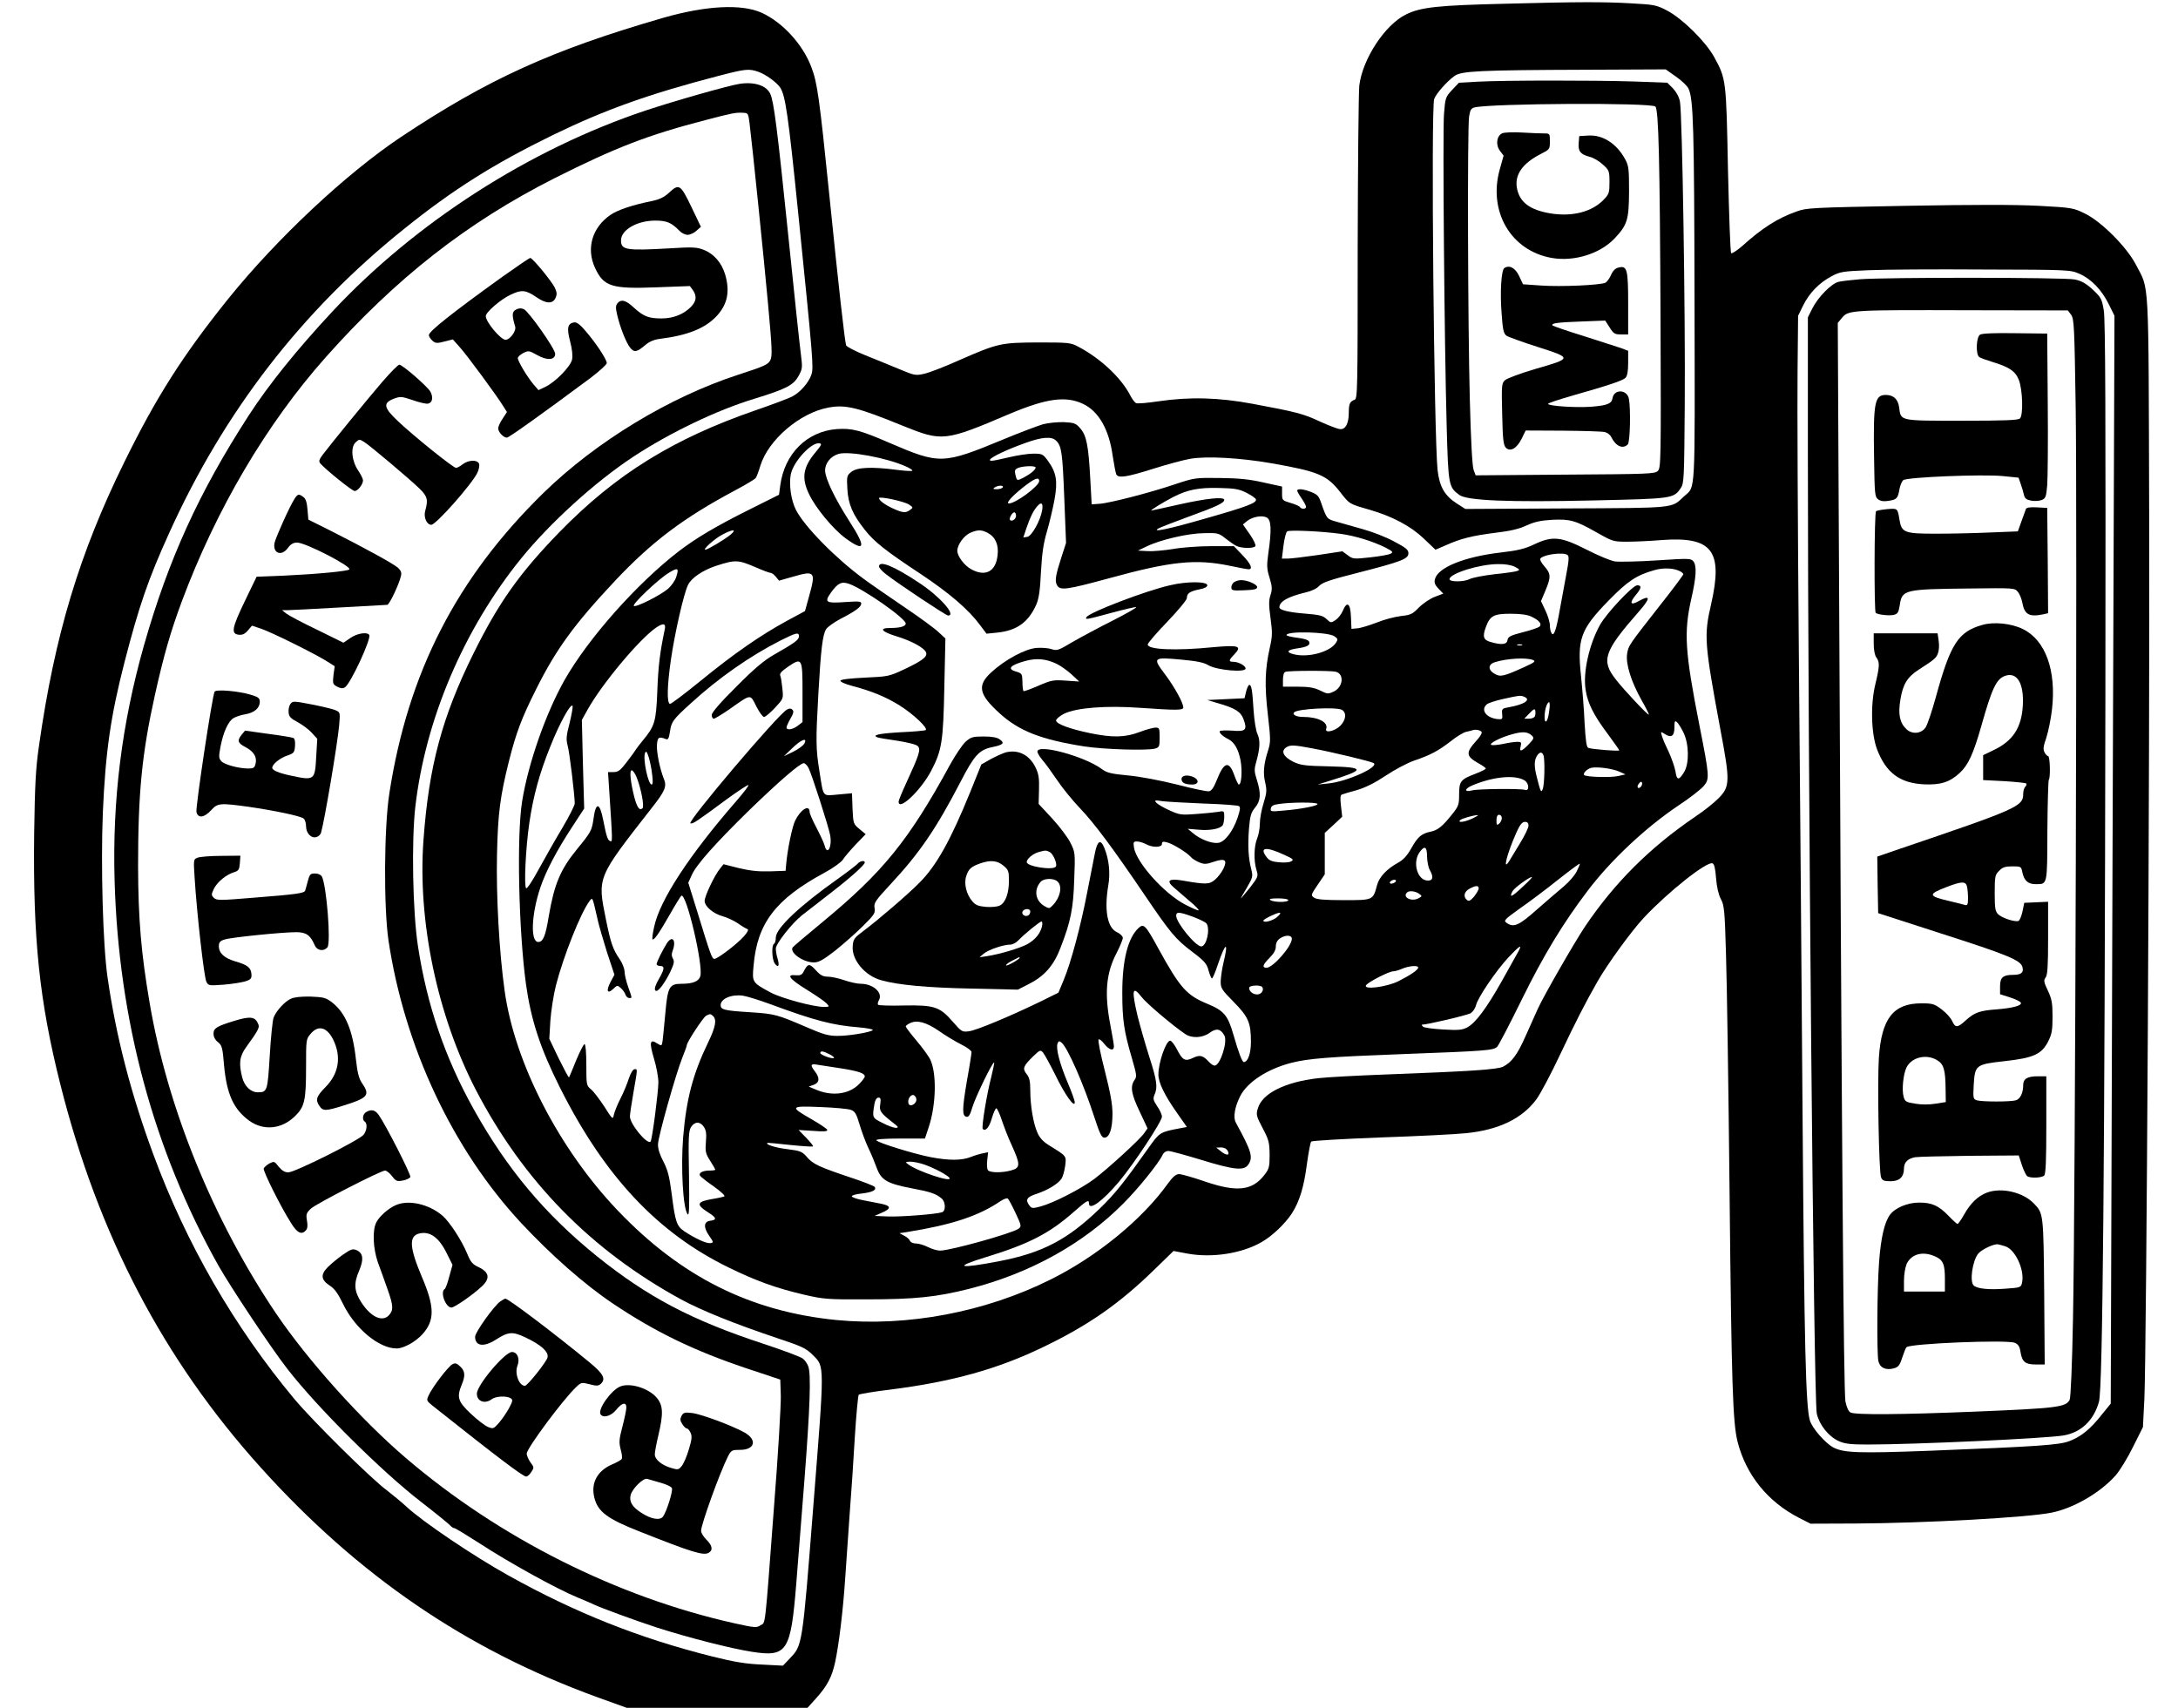 <?xml version="1.0" encoding="UTF-8" standalone="yes"?>
<svg version="1.0" xmlns="http://www.w3.org/2000/svg" width="918pt" height="720pt" viewBox="0 0 1224 960" preserveAspectRatio="xMidYMid meet">
  <g transform="translate(0,960) scale(0.1,-0.1)" fill="#000000" stroke="none">
    <path d="M8460 9579 c-378 -9 -475 -19 -558 -60 -119 -58 -245 -251 -263 -400
-4 -41 -8 -453 -9 -917 0 -793 -1 -843 -17 -849 -27 -10 -33 -23 -33 -73 0
-61 -19 -96 -50 -92 -13 1 -63 20 -111 42 -94 44 -132 54 -379 100 -193 36
-354 40 -531 14 -60 -9 -116 -14 -124 -10 -8 3 -23 23 -34 45 -50 97 -167 207
-291 272 -43 23 -55 24 -225 24 -210 -1 -226 -4 -445 -100 -80 -36 -168 -70
-196 -76 -48 -11 -54 -10 -140 26 -49 20 -135 56 -191 78 -57 23 -105 48 -108
56 -8 26 -42 328 -95 851 -55 540 -67 626 -100 712 -48 128 -161 252 -279 306
-112 51 -313 41 -553 -28 -626 -181 -986 -345 -1473 -669 -309 -206 -698 -571
-971 -909 -254 -316 -405 -552 -584 -917 -254 -515 -393 -977 -481 -1598 -18
-125 -23 -213 -27 -491 -7 -596 29 -941 147 -1411 213 -847 579 -1547 1127
-2155 548 -608 1154 -1022 1887 -1289 l169 -61 508 0 508 0 47 52 c64 71 90
121 108 203 21 97 45 291 57 475 6 85 17 247 25 360 9 113 22 308 29 433 8
126 18 232 22 237 5 4 86 18 179 29 346 44 602 115 860 240 251 121 425 242
620 432 l110 107 80 -15 c138 -25 305 1 415 65 60 34 132 103 170 161 44 69
68 149 85 280 9 64 19 119 24 124 5 5 179 15 387 23 209 7 425 18 482 24 184
18 316 82 396 190 23 31 84 146 135 255 85 180 142 291 210 410 57 99 192 285
260 357 137 146 353 317 385 305 10 -4 16 -29 20 -84 4 -50 14 -92 27 -117 19
-35 22 -63 29 -315 5 -152 14 -755 20 -1341 11 -1076 18 -1287 45 -1395 48
-187 170 -337 345 -427 l65 -33 255 1 c389 2 968 34 1099 61 123 24 276 113
361 210 23 26 67 98 97 159 l56 112 8 158 c12 252 31 3616 27 4969 -4 1376 2
1258 -76 1410 -51 97 -192 239 -284 284 -65 32 -72 34 -260 44 -134 7 -361 7
-748 0 -528 -10 -558 -11 -614 -32 -107 -38 -193 -93 -305 -194 -30 -26 -58
-44 -62 -40 -5 5 -12 215 -18 468 -10 508 -10 511 -78 635 -48 87 -178 215
-263 260 -61 32 -73 34 -200 41 -155 9 -298 9 -710 -2z m-4197 -383 c43 -16
101 -58 122 -89 29 -45 45 -156 99 -687 86 -847 89 -885 76 -926 -16 -46 -63
-100 -110 -124 -20 -10 -110 -44 -200 -75 -467 -161 -789 -361 -1106 -686
-226 -233 -342 -397 -484 -684 -176 -356 -250 -633 -280 -1046 -34 -457 78
-988 294 -1405 268 -515 648 -902 1153 -1178 116 -63 303 -138 538 -217 142
-47 165 -58 202 -95 68 -68 68 -38 3 -859 -61 -779 -61 -773 -130 -846 l-40
-42 -117 6 c-92 4 -154 14 -282 46 -410 103 -767 245 -1144 455 -196 109 -482
302 -572 386 -27 25 -77 66 -109 91 -91 67 -417 390 -521 514 -339 407 -608
873 -793 1375 -127 344 -209 662 -257 992 -27 180 -39 635 -27 931 15 341 43
538 122 846 81 313 132 463 249 721 309 685 747 1253 1324 1715 275 221 501
363 832 525 296 144 540 231 935 334 150 39 169 41 223 22z m5156 -27 c33 -23
64 -53 70 -67 28 -60 32 -216 34 -1197 2 -1115 7 -1035 -60 -1096 -71 -67 -40
-64 -663 -67 l-565 -3 -47 30 c-69 44 -98 94 -109 188 -20 187 -38 2038 -19
2087 11 30 72 99 114 129 39 28 138 33 749 35 l438 2 58 -41z m2267 -1108 c66
-29 125 -90 165 -171 l32 -65 -11 -3057 -10 -3058 -52 -64 c-63 -80 -115 -122
-181 -147 -57 -22 -180 -30 -784 -54 -398 -15 -483 -12 -541 18 -46 24 -121
110 -133 153 -23 82 -31 401 -41 1724 -5 751 -15 1928 -21 2615 -6 688 -9
1390 -7 1560 l3 310 29 59 c34 69 91 128 161 164 46 25 63 27 205 33 85 4 376
6 645 4 483 -1 491 -2 541 -24z m-5598 -732 c87 -42 145 -144 165 -291 8 -52
17 -99 21 -106 13 -21 61 -13 207 33 79 25 172 50 208 56 91 16 277 6 456 -25
262 -46 311 -66 385 -160 55 -71 51 -68 169 -102 128 -38 227 -90 302 -161
l66 -63 56 24 c84 38 151 55 280 71 85 10 135 22 175 41 44 20 78 28 143 32
103 5 132 -3 254 -72 88 -50 92 -51 170 -51 44 0 130 4 190 9 287 22 350 -58
281 -361 -41 -178 -38 -217 54 -713 53 -281 52 -312 -11 -376 -24 -25 -84 -73
-134 -106 -255 -174 -450 -369 -616 -614 -61 -91 -232 -389 -266 -463 -14 -31
-45 -101 -70 -156 -45 -102 -77 -146 -126 -171 -31 -16 -183 -26 -662 -44
-159 -6 -330 -15 -380 -21 -185 -22 -311 -85 -336 -169 -11 -36 -9 -43 27
-112 35 -66 38 -80 39 -149 0 -68 -3 -79 -28 -112 -69 -90 -154 -100 -334 -39
-67 23 -133 42 -146 42 -19 0 -35 -14 -63 -52 -144 -202 -398 -410 -659 -540
-368 -184 -807 -267 -1206 -228 -482 48 -872 243 -1227 615 -331 347 -580 831
-636 1235 -31 220 -48 537 -43 765 5 235 18 329 67 526 41 162 71 241 151 401
114 229 216 369 448 616 206 218 382 351 673 506 58 31 110 62 115 69 5 7 17
38 26 69 45 146 223 298 383 327 96 18 165 1 419 -103 221 -89 234 -88 600 68
207 87 315 102 413 55z"/>
    <path d="M4158 9129 c-61 -9 -367 -96 -529 -150 -653 -218 -1293 -629 -1761
-1130 -200 -215 -358 -411 -470 -584 -281 -435 -451 -809 -589 -1293 -125
-442 -178 -868 -165 -1322 22 -784 219 -1515 584 -2165 70 -123 293 -459 387
-580 169 -218 528 -575 752 -748 83 -64 156 -124 163 -132 7 -8 17 -15 23 -15
6 0 71 -40 146 -88 159 -104 432 -255 545 -301 44 -18 87 -37 95 -41 37 -18
236 -91 353 -129 178 -57 412 -117 533 -136 199 -31 219 0 250 385 8 107 29
370 46 584 31 403 38 593 21 636 -5 14 -18 33 -29 42 -10 10 -113 48 -228 86
-398 131 -645 261 -930 490 -292 236 -505 490 -693 827 -161 289 -262 583
-313 915 -30 193 -37 592 -15 785 57 492 272 997 594 1395 163 201 415 430
630 572 207 136 469 262 683 327 179 55 218 76 247 128 22 40 22 47 13 120 -6
43 -38 344 -71 668 -61 595 -81 754 -101 797 -21 47 -88 69 -171 57z m54 -219
c17 -138 80 -753 104 -1016 23 -252 25 -295 13 -319 -12 -24 -34 -34 -179 -81
-390 -127 -799 -376 -1094 -663 -491 -480 -763 -1012 -868 -1691 -30 -195 -32
-638 -5 -825 89 -597 360 -1175 746 -1590 167 -179 356 -346 516 -453 237
-159 454 -264 745 -362 l195 -65 3 -92 c1 -51 -15 -330 -38 -620 -53 -706 -47
-651 -76 -669 -22 -15 -33 -14 -146 11 -659 147 -1321 479 -1847 929 -253 216
-553 551 -732 816 -352 524 -608 1153 -708 1742 -48 280 -64 471 -65 768 0
411 21 632 95 965 50 224 87 352 151 525 193 517 475 996 807 1370 396 446
796 760 1289 1009 340 171 523 242 847 326 152 40 170 43 210 41 29 -1 30 -3
37 -56z"/>
    <path d="M3759 8516 c-27 -25 -53 -37 -95 -46 -109 -22 -190 -49 -232 -77
-104 -71 -139 -189 -88 -299 49 -105 93 -119 347 -109 l186 7 17 -23 c23 -34
20 -62 -11 -94 -41 -42 -100 -65 -165 -65 -72 0 -101 11 -155 60 -45 43 -73
50 -93 25 -10 -12 -11 -26 -2 -63 16 -70 50 -157 73 -186 23 -29 38 -26 86 15
21 18 48 30 80 34 159 20 256 59 322 130 60 66 74 137 46 233 -20 66 -64 116
-121 138 -39 15 -63 16 -192 8 -245 -14 -272 -9 -272 45 0 59 91 111 192 111
65 0 91 -11 136 -57 12 -13 33 -23 46 -23 14 0 36 10 50 23 l25 22 -54 113
c-61 127 -69 131 -126 78z"/>
    <path d="M2823 8044 c-286 -206 -413 -307 -413 -328 0 -7 9 -21 20 -31 17 -15
25 -16 67 -5 l48 12 40 -45 c38 -42 205 -268 245 -333 l19 -30 -24 -37 c-14
-20 -25 -44 -25 -55 0 -21 29 -52 49 -52 11 0 204 138 469 335 50 38 92 76 92
84 0 20 -58 109 -118 179 -31 37 -51 52 -65 50 -37 -6 -43 -31 -23 -107 12
-45 15 -81 11 -102 -9 -40 -94 -127 -151 -154 l-38 -18 -29 34 c-34 40 -87
129 -87 146 0 7 14 20 30 28 29 15 33 15 79 -11 56 -32 101 -28 101 7 0 28
-148 238 -176 251 -15 7 -28 6 -44 -2 -23 -12 -24 -32 -5 -95 8 -25 -29 -75
-54 -75 -27 0 -111 100 -111 133 0 22 85 96 143 122 59 28 83 25 144 -17 53
-36 89 -37 105 -3 9 20 8 32 -4 58 -19 38 -125 167 -138 167 -5 0 -75 -48
-157 -106z"/>
    <path d="M2148 7453 c-90 -105 -285 -344 -332 -406 -23 -30 -26 -40 -16 -52
29 -34 179 -155 193 -155 18 0 47 37 47 60 0 8 -12 33 -27 55 -37 54 -44 132
-14 159 20 18 21 18 50 0 35 -23 249 -203 308 -260 45 -44 50 -63 33 -124 -11
-37 8 -80 34 -80 26 0 228 228 259 293 8 16 12 38 10 48 -7 26 -60 25 -93 -1
-14 -11 -31 -20 -37 -20 -16 0 -236 177 -326 262 -82 77 -86 103 -23 127 35
13 43 13 105 -8 36 -13 75 -22 86 -20 25 5 31 34 14 67 -16 29 -157 152 -175
152 -7 0 -50 -44 -96 -97z"/>
    <path d="M1656 6797 c-26 -38 -106 -217 -113 -248 -12 -59 39 -79 75 -29 16
22 31 30 52 30 47 0 309 -135 293 -151 -10 -10 -179 -26 -369 -35 l-152 -6
-67 -139 c-72 -150 -78 -182 -33 -187 20 -2 34 4 51 24 l23 27 51 -17 c57 -19
297 -138 368 -182 l46 -29 -7 -50 c-5 -47 -4 -52 21 -65 19 -10 31 -11 43 -4
32 20 150 274 137 295 -12 18 -69 9 -107 -18 l-38 -26 -148 73 c-82 39 -159
80 -173 91 l-24 19 30 0 c17 0 147 7 290 15 143 8 265 15 271 15 12 0 66 114
77 161 5 19 1 31 -16 47 -24 22 -182 109 -378 208 l-126 63 -5 57 c-3 40 -10
61 -23 70 -25 19 -32 18 -49 -9z"/>
    <path d="M1206 5712 c-13 -22 -108 -652 -102 -677 9 -36 43 -32 82 10 37 41
49 42 210 20 145 -21 294 -52 310 -66 8 -6 14 -26 14 -44 0 -39 30 -70 59 -60
11 3 22 14 25 23 21 75 91 491 102 604 6 72 6 74 -19 85 -14 7 -74 21 -134 33
-103 20 -108 20 -121 3 -7 -10 -12 -31 -10 -48 2 -24 12 -34 52 -55 27 -15 62
-41 79 -60 l30 -33 -6 -101 c-7 -133 -9 -135 -147 -105 -64 14 -100 29 -100
43 0 20 43 55 85 69 37 13 40 17 43 54 2 26 -2 42 -10 45 -7 3 -71 14 -142 23
l-129 18 -18 -22 c-28 -34 -23 -48 21 -71 46 -24 66 -56 56 -94 -5 -22 -12
-26 -40 -26 -55 0 -135 22 -152 41 -15 16 -15 26 -5 81 16 82 43 143 73 161
12 8 43 18 67 22 50 8 81 35 81 70 0 21 -8 27 -52 40 -70 21 -193 31 -202 17z"/>
    <path d="M1111 4779 c-24 -9 -24 -10 -17 -117 12 -194 53 -559 66 -581 11 -22
15 -22 98 -16 48 4 103 13 122 19 30 10 35 16 33 41 -3 36 -22 51 -91 71 -61
18 -92 46 -92 85 0 22 6 30 33 38 36 12 322 41 402 41 56 0 79 -17 103 -72 13
-32 51 -38 72 -13 21 25 -5 347 -31 398 -6 10 -21 17 -39 17 -26 0 -30 -5 -40
-42 -6 -24 -13 -48 -15 -54 -5 -15 -46 -21 -288 -40 -193 -16 -209 -16 -225
-1 -15 15 -15 19 0 51 19 38 68 79 113 93 26 8 30 15 33 51 l3 42 -108 -1
c-59 0 -119 -5 -132 -10z"/>
    <path d="M1635 3986 c-34 -15 -81 -66 -97 -105 -6 -14 -16 -111 -22 -214 -12
-201 -14 -207 -67 -207 -40 0 -75 34 -88 84 -20 80 -15 119 24 172 63 87 73
106 68 123 -17 47 -44 51 -138 22 -98 -30 -115 -41 -115 -72 0 -17 9 -35 25
-47 22 -18 26 -30 34 -129 15 -163 53 -248 142 -313 80 -57 180 -48 255 24 56
54 64 89 64 278 0 154 0 157 26 187 42 50 90 38 125 -30 49 -97 34 -193 -41
-269 -53 -54 -59 -72 -34 -108 19 -28 35 -28 136 4 135 42 149 58 104 123 -19
28 -27 58 -36 138 -18 163 -59 261 -136 320 -33 25 -47 28 -118 31 -53 1 -92
-3 -111 -12z"/>
    <path d="M2058 3349 c-20 -11 -24 -44 -8 -54 16 -10 12 -51 -7 -74 -26 -31
-386 -211 -422 -211 -21 0 -36 9 -55 32 -24 31 -26 31 -52 18 -14 -8 -29 -21
-32 -28 -5 -14 96 -217 155 -309 34 -55 59 -66 83 -38 8 9 10 28 5 54 -6 36
-3 43 22 67 30 28 393 214 417 214 8 0 26 -14 39 -31 22 -29 28 -31 61 -25 21
4 39 13 42 20 5 12 -138 293 -178 349 -20 28 -41 33 -70 16z"/>
    <path d="M2225 2826 c-42 -18 -93 -63 -110 -97 -23 -44 -19 -146 9 -226 14
-37 39 -108 56 -156 31 -88 32 -113 4 -142 -38 -38 -102 -6 -154 75 -40 62
-43 106 -11 179 26 62 22 96 -14 113 -22 10 -32 7 -78 -25 -29 -20 -67 -52
-86 -71 -41 -42 -37 -71 14 -104 25 -16 45 -44 72 -100 67 -139 202 -252 302
-252 39 0 106 37 145 80 70 78 69 153 -3 322 -70 165 -74 229 -16 244 60 15
112 -21 156 -112 l32 -64 -18 -65 c-9 -36 -21 -68 -26 -71 -27 -16 5 -104 38
-104 17 0 120 71 171 119 47 44 42 79 -16 107 -37 17 -47 29 -67 78 -30 73
-99 179 -139 213 -77 65 -189 90 -261 59z"/>
    <path d="M2811 2284 c-35 -25 -141 -173 -141 -198 0 -53 48 -60 116 -17 71 46
95 47 167 13 89 -42 132 -82 124 -113 -7 -26 -113 -159 -127 -159 -33 0 -59
69 -42 113 15 39 0 77 -31 77 -40 0 -197 -186 -197 -234 0 -44 45 -60 84 -31
22 17 83 20 106 5 13 -8 12 -16 -9 -55 -13 -24 -38 -61 -56 -82 -31 -35 -33
-36 -63 -24 -17 7 -61 41 -97 75 -72 68 -79 92 -50 163 21 50 19 76 -9 102
-19 18 -28 21 -44 12 -23 -12 -114 -131 -133 -175 -13 -28 -12 -30 21 -57 374
-297 508 -398 527 -399 7 0 20 11 29 26 16 24 16 26 -5 54 -11 16 -21 38 -21
49 0 29 203 303 278 374 28 27 31 27 75 16 37 -10 48 -10 61 0 33 28 19 57
-61 123 -197 162 -456 358 -473 358 -3 0 -16 -7 -29 -16z"/>
    <path d="M3485 1806 c-52 -22 -127 -129 -110 -156 14 -23 60 -10 88 25 32 40
57 46 57 13 0 -13 -10 -61 -22 -107 -19 -72 -20 -89 -10 -128 7 -24 10 -49 6
-54 -3 -6 -30 -21 -59 -33 -81 -37 -116 -106 -94 -188 20 -76 73 -116 251
-186 297 -118 360 -137 390 -121 26 14 22 41 -12 74 -16 16 -30 38 -30 50 0
36 106 329 151 418 18 35 22 37 68 37 83 0 98 56 26 97 -67 38 -243 104 -295
110 -42 5 -49 3 -60 -16 -9 -18 -8 -27 5 -47 8 -13 20 -24 25 -24 6 0 15 -11
21 -24 9 -19 7 -39 -10 -94 -11 -38 -29 -80 -40 -93 -17 -21 -21 -22 -58 -11
-55 16 -93 48 -93 77 0 13 9 61 20 107 29 122 27 169 -10 212 -47 54 -151 85
-205 62z m228 -541 c32 -9 60 -22 63 -30 7 -16 -30 -133 -50 -160 -17 -23 -67
-15 -123 22 -50 32 -68 62 -59 99 10 37 71 97 93 91 10 -3 44 -13 76 -22z"/>
    <path d="M8307 9141 l-108 -6 -39 -41 c-36 -39 -38 -44 -45 -135 -8 -105 2
-1280 15 -1752 9 -335 11 -345 71 -389 43 -32 273 -42 754 -31 447 10 450 10
491 70 18 26 19 55 22 463 4 520 -14 1647 -27 1709 -5 27 -21 55 -40 75 l-31
31 -188 7 c-222 7 -722 7 -875 -1z m996 -140 c18 -18 25 -289 29 -1203 3 -783
2 -828 -15 -845 -16 -17 -53 -18 -521 -21 l-503 -4 -11 29 c-8 18 -16 165 -22
403 -11 418 -14 1511 -4 1584 6 38 11 47 30 52 91 23 994 28 1017 5z"/>
    <path d="M8443 8851 c-32 -14 -39 -64 -14 -98 l21 -28 -21 -75 c-68 -238 62
-460 292 -500 126 -22 272 24 353 110 72 77 80 104 81 265 0 125 -2 144 -22
180 -47 87 -125 138 -206 133 l-52 -3 -3 -38 c-4 -47 9 -64 60 -78 22 -5 56
-25 76 -44 35 -32 37 -36 37 -99 0 -60 -2 -67 -34 -100 -65 -67 -175 -95 -295
-76 -117 19 -176 62 -191 142 -14 76 31 140 135 193 49 25 50 26 50 70 0 44 0
45 -33 45 -19 0 -74 2 -123 5 -49 3 -99 1 -111 -4z"/>
    <path d="M8454 8093 c-17 -12 -25 -136 -15 -257 6 -89 11 -111 27 -123 10 -7
90 -36 178 -64 193 -62 193 -63 -19 -124 -81 -24 -156 -52 -167 -62 -19 -17
-20 -27 -16 -191 3 -143 7 -175 21 -189 25 -25 62 -3 89 52 l22 45 210 -1
c116 -1 222 -4 236 -8 14 -4 30 -16 35 -28 26 -52 65 -69 93 -41 13 13 17 200
6 257 -11 53 -84 55 -92 2 -5 -30 -30 -40 -115 -47 -81 -7 -247 3 -247 16 0 4
60 24 133 45 211 60 285 85 302 101 10 11 15 36 15 84 l0 68 -42 16 c-24 8
-117 38 -208 67 -91 28 -169 55 -174 59 -13 13 25 18 167 23 l128 5 25 -39
c22 -35 29 -39 64 -39 l40 0 0 173 c0 194 -6 215 -54 203 -18 -4 -32 -18 -42
-41 -8 -19 -22 -38 -31 -44 -28 -14 -251 -24 -363 -16 l-101 7 -22 47 c-22 46
-55 63 -83 44z"/>
    <path d="M10450 8030 c-47 -4 -99 -10 -117 -14 -40 -9 -116 -86 -148 -150
l-25 -50 0 -765 c0 -1748 33 -5318 50 -5397 14 -63 66 -129 124 -155 33 -15
66 -19 161 -19 263 0 1001 34 1102 51 99 17 170 85 199 190 21 76 32 1331 36
3974 2 1584 0 2107 -9 2160 -11 65 -15 73 -62 117 -38 35 -63 49 -101 57 -57
12 -1065 13 -1210 1z m1189 -199 c17 -23 19 -63 26 -520 9 -590 -2 -4486 -15
-5118 -5 -273 -13 -450 -19 -462 -22 -41 -70 -47 -531 -66 -414 -17 -674 -19
-700 -5 -12 6 -22 29 -29 62 -10 51 -21 1447 -37 4853 l-6 1210 25 30 c35 42
55 43 710 41 l558 -1 18 -24z"/>
    <path d="M11128 7719 c-22 -12 -26 -111 -5 -126 6 -5 39 -17 72 -27 97 -29
132 -53 151 -103 21 -55 25 -196 6 -215 -10 -10 -82 -13 -327 -13 -353 0 -342
-2 -352 74 -6 47 -32 71 -75 71 -63 0 -71 -42 -66 -353 3 -205 4 -220 23 -234
14 -10 32 -13 60 -8 45 7 51 14 60 67 4 20 13 42 21 49 21 17 444 34 559 23
l89 -9 12 -35 c7 -19 15 -47 18 -61 5 -21 14 -28 40 -33 18 -4 45 -2 59 3 23
9 26 17 32 83 3 40 5 249 3 463 l-3 390 -180 2 c-110 2 -187 -1 -197 -8z"/>
    <path d="M11385 6738 c-2 -7 -14 -38 -25 -69 l-20 -56 -152 -6 c-83 -4 -222
-7 -308 -7 -177 0 -193 6 -205 77 -11 67 -10 66 -70 61 -30 -3 -58 -8 -62 -12
-10 -9 -11 -562 -2 -571 11 -10 77 -18 103 -11 20 5 26 14 32 52 13 90 23 92
397 96 246 3 249 3 267 -19 10 -12 21 -39 25 -60 12 -67 38 -82 114 -67 l31 7
-2 296 -3 296 -58 3 c-40 2 -59 -1 -62 -10z"/>
    <path d="M11140 6087 c-135 -38 -179 -106 -261 -406 -22 -80 -48 -157 -58
-171 -25 -35 -75 -39 -107 -9 -38 36 -48 84 -34 167 14 86 39 127 105 169 87
56 96 64 106 91 6 15 8 46 4 70 l-6 42 -180 0 -179 0 0 -58 c0 -36 6 -66 15
-78 19 -26 19 -47 -6 -151 -28 -116 -23 -278 10 -366 51 -132 128 -189 264
-196 93 -4 144 12 200 64 48 44 77 107 122 265 59 210 84 262 131 280 68 26
109 -39 102 -165 -7 -126 -56 -201 -167 -253 l-56 -27 0 -70 0 -70 118 -6 c65
-4 121 -10 124 -13 4 -4 1 -12 -5 -18 -7 -7 -12 -25 -12 -41 0 -70 -32 -84
-698 -310 l-122 -42 2 -159 3 -159 346 -112 c384 -123 456 -153 465 -192 8
-30 -7 -43 -54 -43 -56 0 -72 -15 -72 -65 l0 -44 57 -18 c31 -10 58 -23 60
-30 6 -16 -48 -30 -138 -37 -93 -7 -122 -17 -171 -61 -47 -43 -59 -44 -77 -5
-7 17 -33 46 -58 65 -42 32 -52 35 -115 35 -158 0 -224 -85 -239 -305 -9 -138
0 -639 12 -672 7 -19 16 -23 53 -23 51 0 76 24 76 72 0 34 22 56 63 63 18 3
156 6 307 8 l275 2 18 -55 c10 -30 24 -58 30 -62 19 -12 82 -9 95 4 9 9 12 86
12 285 l0 273 -46 0 c-61 0 -84 -14 -84 -50 0 -43 -16 -77 -41 -85 -28 -9
-191 -9 -220 0 -20 7 -21 12 -17 87 7 111 11 115 173 133 162 18 208 38 245
110 21 42 25 63 25 140 0 76 -4 99 -26 146 -23 48 -25 58 -13 74 11 14 14 66
14 222 l0 204 -67 -3 -67 -3 -10 -49 c-6 -27 -16 -51 -23 -53 -20 -7 -93 17
-114 38 -16 16 -19 33 -19 119 0 94 2 103 25 125 19 20 34 25 74 25 48 0 50
-1 56 -32 10 -48 32 -68 74 -68 68 0 66 -11 67 300 1 155 5 284 8 287 10 10 7
133 -4 133 -5 0 -14 9 -20 21 -9 16 -7 34 10 82 11 34 26 106 32 160 25 219
-37 389 -164 451 -65 32 -163 42 -228 23z m-86 -1469 c3 -13 6 -42 6 -66 0
-36 -3 -43 -17 -39 -10 3 -50 13 -88 22 -120 28 -122 38 -15 79 83 32 106 33
114 4z m-167 -978 c37 -22 46 -55 47 -165 l1 -70 -57 -9 c-35 -6 -81 -6 -115
0 -51 8 -58 12 -65 39 -11 39 -2 129 17 166 30 57 112 76 172 39z"/>
    <path d="M11166 2896 c-50 -19 -91 -58 -128 -123 -16 -29 -33 -53 -37 -53 -4
0 -27 21 -51 46 -55 57 -93 74 -165 74 -65 0 -136 -30 -164 -69 -31 -43 -51
-130 -61 -267 -11 -148 -13 -506 -4 -554 8 -38 41 -54 86 -42 26 7 34 16 48
60 10 29 20 56 24 59 21 21 562 43 608 25 20 -8 28 -20 33 -52 9 -56 27 -70
86 -70 l50 0 -3 408 c-4 435 -4 441 -56 495 -61 65 -183 94 -266 63z m101
-301 c57 -16 111 -130 97 -203 -6 -29 -7 -30 -94 -36 -90 -7 -155 -1 -177 17
-26 20 -8 142 25 181 21 24 92 57 112 51 8 -2 25 -6 37 -10z m-379 -64 c33
-18 42 -44 42 -120 l0 -71 -115 0 -115 0 0 61 c0 34 7 75 15 94 29 61 100 75
173 36z"/>
    <path d="M5861 7215 c-30 -9 -129 -46 -220 -84 -343 -142 -359 -142 -641 -21
-166 72 -212 84 -298 78 -167 -13 -293 -138 -317 -316 l-7 -53 -170 -85 c-186
-93 -295 -158 -391 -231 -238 -183 -510 -490 -644 -725 -107 -190 -205 -471
-239 -684 -31 -196 -19 -728 22 -1027 28 -200 80 -360 191 -581 250 -498 548
-816 948 -1011 155 -76 270 -117 425 -153 108 -25 130 -27 350 -26 274 0 394
13 580 60 340 87 639 253 863 479 85 85 199 227 220 272 6 14 19 23 33 23 13
0 96 -23 185 -50 182 -56 239 -62 263 -28 30 42 20 75 -69 238 -16 29 -6 88
25 149 40 78 151 151 285 186 98 25 208 34 635 50 454 17 504 20 524 41 8 8
71 128 139 267 123 250 232 429 371 612 129 170 324 353 507 476 64 42 128 92
143 110 34 40 34 51 -24 344 -81 412 -88 520 -45 710 28 123 31 183 12 209
-13 17 -24 18 -204 6 -105 -7 -211 -9 -237 -6 -25 4 -97 34 -161 67 -144 73
-191 78 -295 28 -51 -24 -91 -34 -188 -45 -203 -24 -352 -84 -368 -150 -5 -19
0 -32 20 -53 l27 -28 -48 -18 c-26 -10 -66 -37 -89 -60 -36 -37 -46 -42 -101
-48 -34 -4 -96 -20 -137 -37 -42 -16 -91 -31 -109 -32 l-32 -3 -3 68 c-3 77
-22 90 -46 33 -8 -19 -26 -42 -41 -52 -25 -16 -27 -16 -50 6 -21 20 -40 24
-124 31 -89 7 -141 20 -141 35 0 33 48 60 148 84 32 7 63 22 76 37 18 19 62
34 212 72 250 64 289 79 289 111 0 20 -14 31 -80 66 -44 24 -123 55 -175 69
-52 15 -119 34 -148 42 -56 16 -55 14 -87 105 -13 39 -22 49 -56 62 -42 17
-79 21 -79 8 0 -4 11 -24 25 -44 14 -20 25 -42 25 -47 0 -14 -27 -14 -35 -1
-3 5 -27 16 -53 23 -46 14 -47 15 -47 53 l0 39 -105 23 c-79 18 -139 24 -245
25 -137 2 -143 1 -251 -35 -142 -48 -371 -107 -426 -110 l-43 -3 -8 145 c-10
185 -21 243 -57 283 -24 28 -34 31 -91 34 -36 1 -88 -4 -118 -12z m74 -92 c31
-30 36 -66 46 -321 l10 -254 -25 -77 c-34 -105 -39 -136 -26 -160 17 -32 52
-27 295 39 345 95 486 109 674 70 52 -11 100 -20 108 -20 26 0 12 31 -35 80
l-48 50 -125 0 c-69 0 -166 -7 -216 -16 -50 -8 -115 -14 -144 -12 l-54 3 48
23 c78 38 233 74 323 75 77 2 84 0 120 -29 22 -17 49 -36 61 -42 27 -15 100
-16 108 -2 4 6 -10 36 -31 66 l-39 56 23 19 c30 24 84 34 111 20 25 -14 28
-68 9 -199 -10 -72 -9 -90 7 -141 15 -49 15 -64 5 -96 -10 -29 -10 -56 0 -129
11 -81 11 -101 -4 -167 -27 -121 -30 -211 -11 -375 16 -140 16 -155 2 -200
-25 -77 -30 -129 -17 -182 10 -44 9 -58 -9 -117 -12 -37 -21 -89 -21 -115 0
-26 -7 -64 -15 -83 -18 -43 -20 -125 -4 -177 11 -36 10 -39 -36 -99 -27 -33
-50 -61 -51 -61 -2 0 13 27 33 60 33 57 35 63 25 103 -17 65 -20 134 -13 229
6 73 12 91 34 118 32 38 35 79 10 157 -15 47 -15 60 -3 101 21 76 23 120 7
155 -9 18 -18 76 -22 132 -7 116 -12 145 -24 145 -5 0 -13 -17 -18 -37 l-9
-38 -104 -5 -105 -5 60 -18 c97 -28 128 -48 143 -89 23 -61 13 -72 -63 -65
-36 2 -67 1 -70 -3 -5 -9 16 -29 48 -45 34 -17 57 -57 69 -121 10 -58 5 -134
-10 -134 -4 0 -15 23 -25 51 -30 85 -58 78 -99 -26 -17 -43 -30 -61 -44 -63
-11 -2 -92 15 -180 38 -93 23 -207 45 -274 51 -96 9 -120 15 -148 36 -95 71
-362 144 -362 98 0 -8 13 -29 28 -47 16 -18 53 -69 82 -112 29 -44 88 -116
130 -160 80 -84 181 -219 362 -486 145 -214 175 -250 268 -320 70 -53 82 -67
92 -106 7 -24 15 -44 19 -44 4 0 19 35 33 78 44 129 62 134 31 7 -8 -33 -14
-79 -15 -102 0 -38 6 -47 73 -115 82 -83 97 -117 97 -224 0 -66 -17 -114 -40
-114 -9 0 -29 51 -59 156 -31 107 -53 133 -145 171 -117 48 -154 89 -275 309
-73 134 -83 144 -112 118 -60 -55 -92 -180 -92 -364 0 -149 9 -216 54 -368 27
-94 29 -104 14 -124 -24 -36 -18 -77 30 -177 l44 -94 -19 -27 c-26 -37 -200
-196 -280 -257 -75 -56 -231 -136 -303 -155 -45 -12 -50 -11 -63 7 -23 31 -13
47 41 64 63 21 121 56 140 85 8 11 17 44 21 72 7 57 10 54 -89 115 -34 21 -54
42 -67 72 -23 52 -40 151 -40 238 0 52 -5 72 -21 92 -24 31 -19 44 38 100 37
35 40 37 55 20 8 -10 39 -66 68 -124 54 -112 109 -189 110 -156 0 10 -18 61
-41 114 -44 105 -66 190 -56 217 6 15 10 16 23 5 34 -28 125 -236 184 -419 30
-92 41 -115 56 -115 29 0 45 48 46 131 0 57 -11 117 -43 244 -24 93 -40 173
-35 177 4 4 18 -7 32 -25 28 -35 54 -42 54 -14 0 9 -9 63 -20 120 -34 176 -25
290 35 405 19 37 35 76 35 85 0 9 -15 24 -33 32 -54 25 -72 123 -49 261 13 72
4 150 -22 213 -21 51 -39 41 -53 -30 -6 -32 -26 -131 -43 -219 -37 -193 -91
-394 -132 -493 l-30 -72 -101 -50 c-180 -87 -361 -162 -402 -167 -38 -5 -42
-2 -89 52 -74 86 -105 96 -275 93 -77 -2 -142 0 -146 4 -4 3 -2 16 5 27 22 42
-34 91 -103 91 -19 0 -60 9 -92 20 -32 11 -74 20 -93 20 -27 0 -42 8 -68 37
-36 39 -44 38 -68 -9 -9 -18 -19 -22 -44 -20 -56 6 -36 -21 63 -82 52 -32 102
-67 111 -77 16 -18 16 -19 -17 -19 -58 0 -239 49 -298 81 -104 56 -105 57 -96
151 20 238 124 374 398 522 50 27 94 59 104 74 9 15 42 53 72 85 l56 58 -35
29 c-34 28 -35 30 -39 115 l-3 86 -78 -7 c-91 -8 -81 -19 -105 131 -20 125
-21 169 -6 435 14 250 24 333 44 364 8 12 43 37 78 56 88 45 119 69 119 87 0
13 -13 14 -87 9 -112 -8 -122 -2 -84 52 40 55 60 65 103 50 80 -28 318 -194
318 -223 0 -16 -32 -25 -88 -25 -65 0 -48 -21 37 -47 83 -25 156 -65 165 -90
10 -24 -20 -47 -124 -96 -83 -39 -89 -40 -219 -46 -83 -4 -136 -10 -138 -17
-2 -6 26 -19 64 -29 111 -29 193 -63 268 -110 77 -48 163 -129 147 -139 -5 -3
-69 -9 -141 -12 -120 -7 -164 -16 -129 -29 7 -3 58 -11 112 -19 57 -9 106 -21
114 -30 18 -18 8 -49 -64 -205 -24 -52 -44 -100 -44 -107 0 -56 125 63 183
173 60 115 68 164 74 471 l6 273 -40 37 c-21 20 -108 84 -193 141 -85 58 -187
128 -226 157 -157 115 -334 295 -381 388 -27 53 -40 141 -29 199 14 72 117
184 162 175 14 -2 10 -11 -21 -48 -72 -85 -82 -146 -39 -236 37 -79 135 -197
205 -249 111 -81 118 -53 23 94 -82 128 -136 240 -137 285 -1 42 31 82 77 95
60 16 267 -22 375 -70 24 -10 41 -22 38 -25 -3 -3 -43 -1 -88 5 -136 18 -222
15 -254 -11 -26 -21 -27 -24 -23 -97 5 -86 30 -143 98 -229 52 -67 118 -119
315 -249 162 -108 268 -199 333 -287 l36 -48 59 6 c111 11 176 58 220 156 15
34 22 78 27 185 6 107 14 161 34 229 14 48 33 128 42 177 19 104 11 153 -37
219 -28 38 -32 40 -82 40 -28 0 -89 -9 -135 -20 -46 -11 -90 -20 -98 -20 -45
0 53 52 191 101 91 33 146 37 170 12z m-115 -151 c0 -13 -30 -37 -68 -57 -38
-19 -37 -19 -46 18 -5 23 -2 29 16 37 29 11 98 13 98 2z m20 -76 c0 -28 -132
-126 -170 -126 -19 0 14 38 79 90 63 50 91 62 91 36z m-205 -36 c-3 -5 -18
-10 -33 -10 -21 0 -24 2 -12 10 20 13 53 13 45 0z m1370 -30 c27 -14 51 -30
53 -37 6 -20 -50 -41 -285 -108 -208 -60 -305 -80 -262 -55 9 5 85 35 170 66
157 57 199 77 199 94 0 19 -97 9 -250 -25 -85 -19 -157 -35 -160 -35 -8 1 69
48 123 76 80 41 143 54 257 51 89 -2 113 -6 155 -27z m-1897 -66 c24 -16 25
-17 7 -30 -25 -19 -42 -17 -95 7 -45 20 -80 46 -80 59 0 12 141 -18 168 -36z
m749 -31 c-10 -60 -59 -147 -84 -151 l-22 -3 18 54 c22 64 38 95 59 120 24 28
35 20 29 -20z m-147 -32 c0 -19 -23 -35 -34 -24 -7 8 12 43 24 43 6 0 10 -9
10 -19z m-1605 -107 c-33 -27 -128 -84 -141 -84 -17 0 53 63 96 85 60 32 83
31 45 -1z m1445 11 c44 -23 64 -68 56 -128 -10 -90 -68 -120 -146 -78 -40 21
-80 74 -80 105 0 34 38 86 73 101 42 18 62 18 97 0z m1985 -6 c80 -11 178 -41
249 -76 43 -22 47 -27 32 -35 -10 -6 -61 -15 -115 -21 -93 -10 -98 -10 -127
12 l-30 22 -138 -21 c-76 -11 -152 -20 -170 -20 l-32 0 9 73 c5 39 14 76 21
80 12 9 194 1 301 -14z m1273 -118 c11 -6 10 -28 -7 -117 -11 -60 -27 -148
-36 -196 -19 -109 -33 -148 -45 -128 -6 8 -10 29 -10 45 0 17 -11 54 -25 83
l-25 53 25 59 c32 77 31 95 -6 137 -20 23 -27 39 -21 45 22 22 126 35 150 19z
m-4556 -72 c36 -16 72 -29 78 -29 7 0 20 -10 30 -22 l18 -22 81 23 c121 35
127 28 87 -114 l-22 -80 -100 -54 c-144 -78 -297 -183 -484 -336 -91 -74 -169
-133 -175 -132 -18 6 -16 99 5 246 22 153 73 376 97 424 19 39 84 82 156 106
112 36 124 35 229 -10z m4261 5 c29 -15 30 -18 12 -24 -11 -4 -68 -12 -128
-18 -59 -7 -121 -19 -138 -27 -32 -17 -115 -17 -113 0 3 32 170 84 272 84 40
1 75 -5 95 -15z m-4713 -58 c-6 -19 -26 -48 -45 -65 -41 -36 -182 -107 -193
-97 -10 10 135 148 195 185 53 33 60 29 43 -23z m5641 33 c11 -5 19 -13 19
-17 0 -4 -56 -80 -125 -167 -185 -236 -183 -233 -191 -281 -8 -58 23 -156 82
-261 24 -42 42 -78 40 -80 -4 -5 -135 133 -184 196 -86 108 -69 158 127 382
68 77 68 98 0 60 -47 -27 -54 -10 -14 37 30 36 32 52 6 52 -25 0 -171 -155
-209 -222 -61 -109 -97 -269 -81 -366 11 -75 46 -143 123 -246 36 -49 66 -91
66 -94 0 -6 -153 6 -174 14 -10 4 -15 38 -21 142 -3 75 -13 193 -20 262 -22
208 -3 262 154 423 107 110 158 144 258 172 50 15 111 12 144 -6z m-835 -255
c44 -21 61 -41 46 -56 -6 -6 -49 -21 -94 -32 -70 -18 -83 -25 -86 -44 -4 -25
-32 -29 -94 -11 -42 11 -48 31 -27 86 23 62 45 73 137 73 56 0 95 -5 118 -16z
m-4871 -76 c-26 -124 -36 -203 -41 -343 -7 -173 -14 -196 -82 -278 -15 -18
-31 -39 -37 -48 -5 -9 -29 -42 -53 -73 -36 -47 -48 -56 -74 -56 l-31 0 6 -92
c20 -305 20 -301 6 -296 -14 5 -21 26 -39 118 -20 102 -42 104 -55 5 -9 -63
-14 -73 -92 -168 -94 -115 -128 -197 -159 -377 -18 -112 -32 -145 -59 -145
-45 0 -39 154 11 304 31 93 93 211 181 345 l66 101 -7 249 -6 249 31 56 c83
149 296 403 389 465 40 26 54 21 45 -16z m3763 -34 c21 -14 22 -18 10 -37 -34
-53 -160 -86 -240 -64 -42 11 -34 24 20 32 58 8 77 18 69 38 -4 10 -27 17 -66
22 -34 4 -61 11 -61 15 0 24 231 18 268 -6z m-3008 -1 c0 -20 -26 -38 -140
-103 -56 -32 -110 -77 -212 -180 -91 -90 -138 -145 -138 -159 0 -11 5 -21 11
-21 6 0 46 24 88 53 125 88 116 87 151 17 17 -33 36 -60 44 -60 7 0 35 23 61
51 47 51 48 51 42 107 -3 32 -8 65 -12 74 -5 12 7 25 46 52 77 51 79 47 79
-149 l0 -164 -26 -20 c-28 -22 -64 -28 -64 -10 0 5 10 28 22 49 17 29 20 42
12 50 -9 9 -17 9 -32 1 -49 -26 -563 -632 -542 -639 13 -5 32 8 208 138 62 45
115 80 118 77 3 -3 -25 -40 -63 -84 -270 -310 -436 -564 -467 -714 -8 -35 -12
-66 -9 -69 8 -8 37 34 97 139 31 55 61 103 65 106 28 17 123 -386 107 -451 -8
-30 -41 -44 -106 -44 -69 0 -78 -18 -91 -166 -6 -66 -13 -134 -15 -152 -5 -33
-5 -33 -31 -17 -41 27 -45 6 -18 -85 14 -46 25 -106 25 -134 -1 -60 -35 -324
-44 -333 -19 -19 -116 99 -116 141 0 12 9 73 20 136 24 138 23 130 6 130 -8 0
-22 -22 -32 -52 -9 -29 -30 -80 -47 -113 -17 -33 -33 -73 -37 -90 -6 -30 -7
-29 -54 45 -27 41 -60 85 -75 97 -25 21 -26 24 -26 137 0 70 -4 116 -10 117
-5 0 -26 -41 -47 -91 -20 -50 -38 -93 -40 -96 -3 -2 -28 46 -58 106 l-53 111
6 102 c4 56 18 145 31 197 43 167 139 408 189 475 14 19 16 18 26 -20 5 -22
15 -62 21 -90 6 -27 29 -107 51 -177 l42 -127 -22 -41 c-26 -50 -18 -70 15
-39 23 22 24 22 44 4 11 -10 22 -26 25 -36 4 -11 13 -19 21 -19 17 0 18 -5 -6
63 -11 31 -20 69 -20 85 0 16 -12 47 -26 68 -40 58 -51 90 -79 227 -48 238
-51 230 255 622 79 100 89 125 70 169 -22 56 -41 148 -38 190 3 42 11 47 49
32 13 -6 18 2 24 41 8 56 16 68 120 162 152 139 329 263 500 350 90 45 105 49
105 24z m4063 -50 c-7 -2 -19 -2 -25 0 -7 3 -2 5 12 5 14 0 19 -2 13 -5z m62
-83 c17 -7 10 -13 -45 -38 -118 -54 -138 -58 -168 -41 -41 22 -41 55 0 67 66
21 176 27 213 12z m-1108 -66 c49 -13 41 -86 -11 -111 -32 -15 -36 -15 -78 6
-34 16 -63 21 -126 21 l-82 0 0 39 c0 22 5 42 13 44 17 8 258 8 284 1z m1057
-140 c44 -17 4 -44 -87 -60 -35 -6 -38 -9 -35 -38 3 -29 1 -31 -27 -28 -63 7
-96 52 -59 83 8 7 50 21 92 30 91 20 96 21 116 13z m141 -89 c-3 -25 -10 -47
-16 -50 -13 -9 -11 59 3 91 16 34 22 15 13 -41z m-5504 -60 c-19 -71 -20 -91
-11 -126 11 -38 39 -274 40 -325 0 -11 -31 -72 -68 -135 -38 -63 -97 -167
-132 -231 -35 -65 -67 -115 -73 -111 -13 8 -3 227 18 369 22 149 56 275 117
426 51 130 118 252 126 229 2 -6 -6 -50 -17 -96z m4340 75 c28 -16 24 -57 -10
-91 -30 -29 -87 -42 -78 -16 13 37 -45 67 -130 67 -38 0 -63 13 -50 26 19 20
236 31 268 14z m1085 -36 c-3 -8 -18 -14 -33 -14 l-27 0 30 31 c23 24 30 27
32 14 2 -9 1 -23 -2 -31z m835 -92 c31 -64 33 -172 4 -221 -29 -49 -42 -49
-49 2 -4 24 -21 72 -37 108 -17 35 -35 76 -39 91 -8 27 -8 27 16 12 36 -24 54
-12 54 37 0 35 2 40 14 30 8 -7 24 -33 37 -59z m-1134 2 c2 -7 -12 -29 -32
-50 -59 -66 -57 -85 16 -126 22 -12 39 -25 39 -28 0 -4 -26 -17 -57 -29 -85
-32 -93 -43 -93 -117 0 -57 -3 -66 -39 -111 -54 -68 -81 -90 -121 -98 -52 -11
-73 -29 -109 -94 -24 -42 -45 -65 -75 -81 -63 -35 -105 -80 -117 -125 -23 -86
-21 -85 -187 -85 -111 0 -153 4 -167 14 -19 13 -18 16 20 72 l40 59 0 116 0
117 49 45 49 46 -7 61 c-5 45 -4 61 6 64 7 3 45 14 85 25 49 15 101 41 161 81
49 33 119 70 158 84 92 31 137 55 208 110 32 26 71 49 85 52 14 3 31 7 36 9
19 7 48 0 52 -11z m283 -20 c12 -12 10 -18 -20 -49 -40 -41 -53 -44 -44 -10 5
22 3 25 -19 25 -14 0 -49 -5 -76 -11 -28 -6 -59 -9 -68 -7 -24 5 50 44 120 62
55 15 83 13 107 -10z m-4090 -44 c-6 -11 -34 -32 -63 -46 l-52 -25 47 45 c50
49 88 63 68 26z m2851 -26 c114 -21 329 -73 348 -83 36 -21 -149 -105 -254
-115 l-60 -6 65 20 c204 63 205 77 3 82 -140 3 -163 6 -205 26 -53 26 -71 58
-42 79 23 17 44 16 145 -3z m-3706 -148 c5 -38 4 -56 -3 -56 -20 0 -50 146
-37 177 6 14 10 9 21 -24 7 -23 16 -67 19 -97z m5009 108 c9 -23 6 -165 -4
-189 -9 -24 -12 -19 -35 73 -15 61 -13 93 7 120 14 16 25 15 32 -4z m-4130
-71 c18 -35 112 -328 121 -376 13 -67 -16 -121 -31 -59 -4 15 -25 60 -46 100
-21 40 -38 79 -38 87 0 45 -49 17 -81 -47 -17 -34 -44 -165 -51 -248 l-3 -35
-87 -3 c-63 -2 -112 3 -175 18 l-87 22 -19 -24 c-31 -37 -87 -155 -87 -182 0
-31 48 -72 103 -87 22 -6 59 -23 82 -38 22 -16 46 -30 54 -33 10 -3 5 -14 -18
-41 -39 -44 -148 -127 -166 -127 -14 0 -21 19 -100 277 l-47 151 20 44 c25 57
133 178 323 364 166 161 285 264 306 264 7 0 19 -12 27 -27z m4555 -20 l36
-16 -40 -9 c-41 -10 -180 -6 -192 5 -9 10 16 35 40 41 35 7 117 -4 156 -21z
m-5523 -28 c26 -63 46 -167 35 -178 -16 -16 -30 2 -46 61 -21 83 -29 152 -15
152 6 0 18 -16 26 -35z m4992 -22 c26 -16 28 -62 2 -53 -25 8 -263 6 -297 -3
-45 -12 -44 9 1 28 118 50 241 61 294 28z m653 -36 c-16 -16 -26 0 -10 19 9
11 15 12 17 4 2 -6 -1 -17 -7 -23z m-2454 -94 c100 -3 188 -10 195 -14 10 -6
8 -20 -7 -66 -27 -78 -73 -137 -109 -141 -37 -5 -102 21 -141 54 l-30 25 61
-5 c65 -6 122 5 136 26 4 7 8 28 8 47 0 33 0 34 -37 27 -21 -3 -77 -9 -124
-12 -79 -6 -90 -5 -147 21 -34 15 -67 35 -74 43 -12 14 -7 15 37 8 28 -3 132
-9 232 -13z m637 -2 c7 -10 -94 -30 -198 -38 -63 -6 -68 -5 -64 13 2 14 15 21
48 25 73 10 208 10 214 0z m871 -82 c-43 -20 -86 -26 -69 -9 9 9 75 28 99 28
6 0 -8 -8 -30 -19z m165 2 c0 -10 -7 -24 -15 -31 -13 -11 -15 -8 -15 19 0 21
5 31 15 31 8 0 15 -8 15 -19z m150 -42 c0 -12 -21 -56 -47 -98 -25 -42 -53
-87 -60 -99 -41 -67 -15 36 38 156 21 47 33 62 49 62 14 0 20 -7 20 -21z
m-2150 -104 c35 -20 90 -20 90 1 0 13 6 15 28 9 31 -7 114 -58 134 -82 7 -9
28 -22 46 -30 30 -12 40 -12 84 3 63 21 77 10 53 -40 -10 -20 -31 -48 -47 -61
-32 -27 -49 -28 -187 -4 -72 12 -88 -2 -45 -39 18 -15 57 -49 88 -76 32 -26
55 -50 52 -53 -2 -3 -36 12 -75 32 -119 62 -274 236 -288 320 -5 32 -3 35 18
35 13 -1 35 -7 49 -15z m1580 -73 c1 -26 7 -58 15 -72 22 -39 19 -60 -10 -60
-61 0 -90 106 -44 164 27 35 39 25 39 -32z m-801 12 c49 -22 54 -27 37 -36
-10 -6 -41 -8 -69 -5 -37 3 -55 10 -68 28 -44 57 -6 62 100 13z m1642 -92
c-11 -23 -44 -60 -72 -84 -29 -24 -96 -82 -151 -130 -103 -92 -132 -104 -172
-75 -17 12 -10 19 75 80 52 36 148 108 214 161 66 52 121 93 123 91 2 -2 -6
-21 -17 -43z m-305 -88 c-59 -56 -77 -64 -56 -24 10 19 95 81 109 80 4 -1 -20
-26 -53 -56z m-720 24 c-10 -6 -20 -7 -24 -3 -9 8 20 25 31 18 5 -3 2 -10 -7
-15z m474 -32 c0 -8 -12 -28 -26 -46 -21 -24 -29 -28 -40 -19 -22 18 -16 47
14 63 35 19 52 20 52 2z m-335 -30 c18 -13 18 -14 -4 -26 -39 -20 -91 6 -64
33 11 12 48 8 68 -7z m-735 -36 c0 -13 -80 -13 -100 0 -11 7 2 10 43 10 31 0
57 -4 57 -10z m-534 -94 c37 -14 71 -31 75 -38 21 -33 -1 -128 -30 -128 -32 0
-141 134 -141 172 0 24 16 23 96 -6z m471 -1 c-24 -21 -77 -35 -77 -20 0 8 74
44 90 44 10 0 5 -8 -13 -24z m83 -122 c0 -42 -106 -163 -142 -163 -27 0 -22
17 17 56 24 24 35 44 35 64 0 19 8 34 22 44 31 22 68 21 68 -1z m1271 -75
c-10 -18 -51 -91 -91 -163 -85 -151 -147 -235 -194 -260 -28 -15 -49 -17 -136
-12 -56 3 -107 10 -113 16 -6 6 -9 11 -6 11 29 0 259 54 275 65 12 8 25 28 29
44 9 42 113 195 182 269 65 69 81 78 54 30z m-561 -87 c0 -13 -43 -42 -110
-76 -67 -34 -205 -51 -182 -22 17 20 129 77 152 77 10 0 33 7 51 15 39 16 89
20 89 6z m-876 -110 c11 -17 -6 -41 -28 -41 -25 0 -46 17 -46 37 0 15 65 18
74 4z m-677 -57 c24 -32 173 -159 243 -206 37 -26 99 -23 139 7 37 27 61 22
82 -16 19 -36 -24 -169 -55 -169 -7 0 -21 9 -32 21 -33 36 -50 41 -88 23 -45
-22 -60 -15 -91 46 -14 27 -31 50 -39 50 -23 0 -66 -122 -66 -190 0 -45 34
-116 104 -215 l56 -80 -42 -8 c-110 -21 -111 -22 -173 -109 -141 -199 -190
-260 -277 -344 -178 -172 -319 -246 -560 -293 -233 -45 -265 -35 -75 23 241
74 355 133 492 254 74 65 85 71 85 47 0 -43 78 14 171 125 83 100 239 336 239
363 0 11 -12 38 -27 59 -22 33 -24 42 -15 64 19 41 14 80 -29 213 -22 69 -51
171 -65 226 -36 151 -31 179 23 109z m-2087 -39 c249 -92 348 -118 497 -130
46 -4 81 -11 78 -15 -8 -12 -135 -34 -200 -33 -49 0 -80 9 -170 48 -167 72
-180 76 -320 85 -144 9 -165 14 -165 40 0 36 61 62 125 53 22 -3 92 -25 155
-48z m-322 -67 c21 -21 13 -62 -28 -147 -86 -178 -123 -318 -141 -536 -13
-170 -1 -395 25 -430 9 -13 11 33 8 224 -4 211 -2 244 12 266 21 32 51 32 72
0 13 -20 15 -40 11 -85 -4 -53 -2 -64 24 -105 16 -25 29 -48 29 -50 0 -3 -15
-5 -32 -5 -39 0 -63 -13 -54 -29 4 -6 39 -34 77 -60 38 -27 65 -52 60 -56 -6
-3 -36 -10 -68 -15 -88 -15 -93 -31 -22 -76 46 -29 49 -41 12 -46 -38 -4 -41
-36 -8 -84 26 -37 26 -39 7 -42 -21 -3 -81 24 -144 65 -45 30 -53 52 -73 211
-13 99 -22 135 -47 183 -21 40 -31 72 -30 98 2 46 99 390 136 484 14 35 26 67
26 72 0 16 91 155 108 165 22 12 26 12 40 -2z m1267 -82 c37 -26 94 -61 127
-77 32 -16 58 -35 58 -43 0 -7 -11 -80 -26 -161 -27 -161 -28 -198 -2 -203 12
-2 20 11 33 55 16 54 114 257 122 250 2 -2 -6 -38 -16 -80 -26 -99 -56 -285
-48 -293 15 -16 37 9 51 60 9 31 21 56 25 56 5 0 19 -30 31 -67 13 -38 37
-101 56 -141 49 -108 49 -127 -3 -141 -49 -14 -116 -14 -130 0 -6 6 -8 30 -5
56 l5 46 -29 -6 c-16 -3 -47 -12 -69 -21 -51 -20 -122 -20 -223 -1 -94 18
-298 81 -307 95 -4 6 45 10 134 10 l139 0 21 63 c43 129 46 310 7 385 -9 17
-43 64 -76 103 -33 39 -60 75 -60 79 0 4 10 12 23 18 39 20 90 7 162 -42z
m-614 -132 c17 -8 28 -18 26 -21 -8 -8 -77 17 -77 28 0 13 17 11 51 -7z m62
-79 c102 -16 137 -28 137 -46 0 -6 -15 -26 -33 -44 -57 -57 -153 -69 -244 -29
l-38 16 28 10 c33 12 35 39 7 75 -28 36 -25 45 13 38 17 -3 76 -12 130 -20z
m427 -176 c0 -25 -36 -44 -44 -23 -8 22 11 54 29 48 8 -4 15 -14 15 -25z
m-203 -25 c-7 -39 2 -51 73 -106 30 -23 32 -27 14 -28 -11 0 -45 12 -75 28
-58 29 -58 29 -44 110 4 20 12 32 22 32 12 0 14 -7 10 -36z m-165 -33 c23 -8
31 -22 49 -83 12 -40 34 -100 50 -133 16 -33 36 -82 46 -110 25 -68 58 -88
193 -114 112 -21 140 -31 173 -59 21 -19 23 -68 2 -76 -30 -11 -232 -27 -305
-24 l-75 3 43 19 c51 22 50 38 -4 49 -21 4 -67 13 -102 20 -35 6 -64 17 -65
22 -1 6 24 13 56 16 59 7 84 19 73 37 -3 5 -63 29 -133 52 -179 60 -214 76
-248 116 -27 31 -37 35 -108 44 -68 8 -125 26 -115 35 1 2 59 -3 127 -11 69
-7 127 -11 130 -8 3 2 -15 24 -38 48 l-43 44 82 -5 c61 -5 82 -3 79 6 -2 6
-42 33 -89 60 -124 71 -120 75 51 68 79 -3 156 -10 171 -16z m2118 -231 c14
-27 -9 -27 -41 0 l-24 19 27 1 c17 0 31 -7 38 -20z m-1706 -76 c55 -19 133
-60 142 -76 17 -28 -181 38 -232 77 -18 13 -17 14 12 15 17 0 52 -7 78 -16z
m513 -272 c34 -72 34 -76 17 -89 -36 -26 -383 -123 -441 -123 -16 0 -46 9 -68
20 -22 11 -52 20 -67 20 -17 0 -31 7 -34 15 -4 9 -18 22 -33 29 l-26 14 40 6
c255 41 404 90 529 175 17 11 34 17 39 14 5 -3 25 -40 44 -81z"/>
    <path d="M4940 6416 c0 -8 17 -27 38 -43 69 -54 338 -233 350 -233 49 0 -47
108 -163 184 -141 94 -225 128 -225 92z"/>
    <path d="M6938 6329 c-10 -5 -18 -19 -18 -30 0 -18 6 -20 73 -17 56 2 72 6 72
18 0 15 -54 39 -90 39 -11 0 -28 -4 -37 -10z"/>
    <path d="M6575 6310 c-134 -30 -453 -152 -469 -179 -10 -16 0 -14 140 24 71
19 133 34 139 32 5 -2 -54 -36 -131 -75 -78 -39 -180 -94 -227 -121 -78 -47
-88 -50 -117 -40 -17 6 -55 9 -84 7 -65 -5 -179 -67 -256 -138 -79 -73 -70
-123 47 -229 109 -100 235 -149 478 -187 114 -17 351 -24 396 -12 24 7 26 12
26 63 0 51 -2 55 -23 55 -13 0 -53 -11 -90 -25 -81 -31 -154 -32 -279 -6 -115
24 -190 52 -190 71 0 8 20 25 45 38 70 34 237 47 430 33 201 -14 240 -14 240
2 0 26 -49 115 -103 187 -71 94 -68 97 93 82 87 -8 126 -16 152 -32 47 -27
208 -42 208 -18 0 16 -40 38 -70 38 -27 0 -25 9 7 42 45 47 24 53 -119 40
-211 -21 -368 -14 -368 15 0 8 50 66 110 128 62 65 110 123 110 133 0 27 17
38 70 49 29 5 45 14 45 23 0 22 -114 23 -210 0z m-638 -441 c23 -11 61 -38 85
-60 l43 -40 -75 5 c-70 5 -81 3 -155 -29 -43 -19 -81 -32 -83 -30 -3 3 -6 26
-6 52 -1 44 -3 48 -33 57 -55 15 -39 36 47 60 64 18 118 13 177 -15z"/>
    <path d="M5427 5431 c-18 -16 -57 -74 -87 -128 -232 -426 -378 -606 -720 -888
-85 -70 -159 -133 -165 -140 -20 -29 58 -85 119 -85 27 0 52 14 118 65 45 36
116 98 156 138 66 65 72 75 67 103 -5 28 3 40 91 135 162 174 255 310 394 578
75 145 103 176 175 191 64 13 73 23 43 44 -15 11 -45 16 -90 16 -60 0 -71 -3
-101 -29z"/>
    <path d="M5653 5371 c-17 -5 -55 -22 -85 -38 l-53 -30 -62 -154 c-111 -273
-191 -417 -288 -513 -63 -64 -231 -208 -310 -267 -55 -41 -60 -48 -63 -88 -6
-77 69 -166 160 -191 95 -27 260 -42 505 -47 l263 -6 57 29 c91 45 144 105
182 204 58 149 73 222 78 387 6 149 5 153 -21 205 -14 29 -60 90 -102 136
l-77 83 2 80 c2 64 -2 89 -19 124 -34 71 -96 103 -167 86z m247 -561 c19 -10
43 -67 34 -81 -14 -23 -164 0 -164 25 0 18 33 46 66 56 39 11 43 11 64 0z
m-261 -76 c28 -23 31 -31 31 -85 0 -70 -19 -123 -51 -139 -13 -7 -45 -10 -77
-8 -44 4 -60 10 -78 32 -33 38 -48 99 -34 141 13 40 27 53 77 71 59 21 98 17
132 -12z m305 -90 c27 -26 15 -88 -26 -131 -20 -21 -22 -22 -49 -6 -51 30 -60
91 -21 136 19 21 75 22 96 1z m-154 -168 c0 -8 -5 -18 -10 -21 -17 -11 -40 3
-34 20 8 19 44 20 44 1z m66 -83 c-10 -41 -38 -75 -82 -100 -39 -22 -155 -57
-229 -68 l-40 -6 23 20 c26 22 110 51 149 51 13 0 34 11 46 24 32 34 120 106
130 106 5 0 6 -12 3 -27z m-126 -177 c0 -8 -71 -48 -76 -43 -3 3 11 15 33 26
42 22 43 23 43 17z"/>
    <path d="M6640 5221 c0 -21 19 -31 61 -31 34 0 40 24 10 40 -33 17 -71 13 -71
-9z"/>
    <path d="M4820 4745 c-7 -8 -58 -47 -114 -87 -215 -152 -346 -277 -346 -328 0
-16 -4 -32 -10 -35 -15 -9 -12 -88 4 -111 20 -27 28 -14 16 27 -6 18 -10 44
-10 57 0 27 91 143 147 187 21 16 90 70 153 119 117 90 200 164 200 178 0 13
-27 9 -40 -7z"/>
    <path d="M3748 4298 c-23 -36 -58 -106 -58 -118 0 -5 9 -10 20 -10 26 0 25
-16 -5 -69 -26 -45 -32 -71 -16 -71 14 0 48 46 78 107 21 45 24 59 15 74 -8
13 -9 26 -2 44 22 59 -1 90 -32 43z"/>
  </g>
</svg>